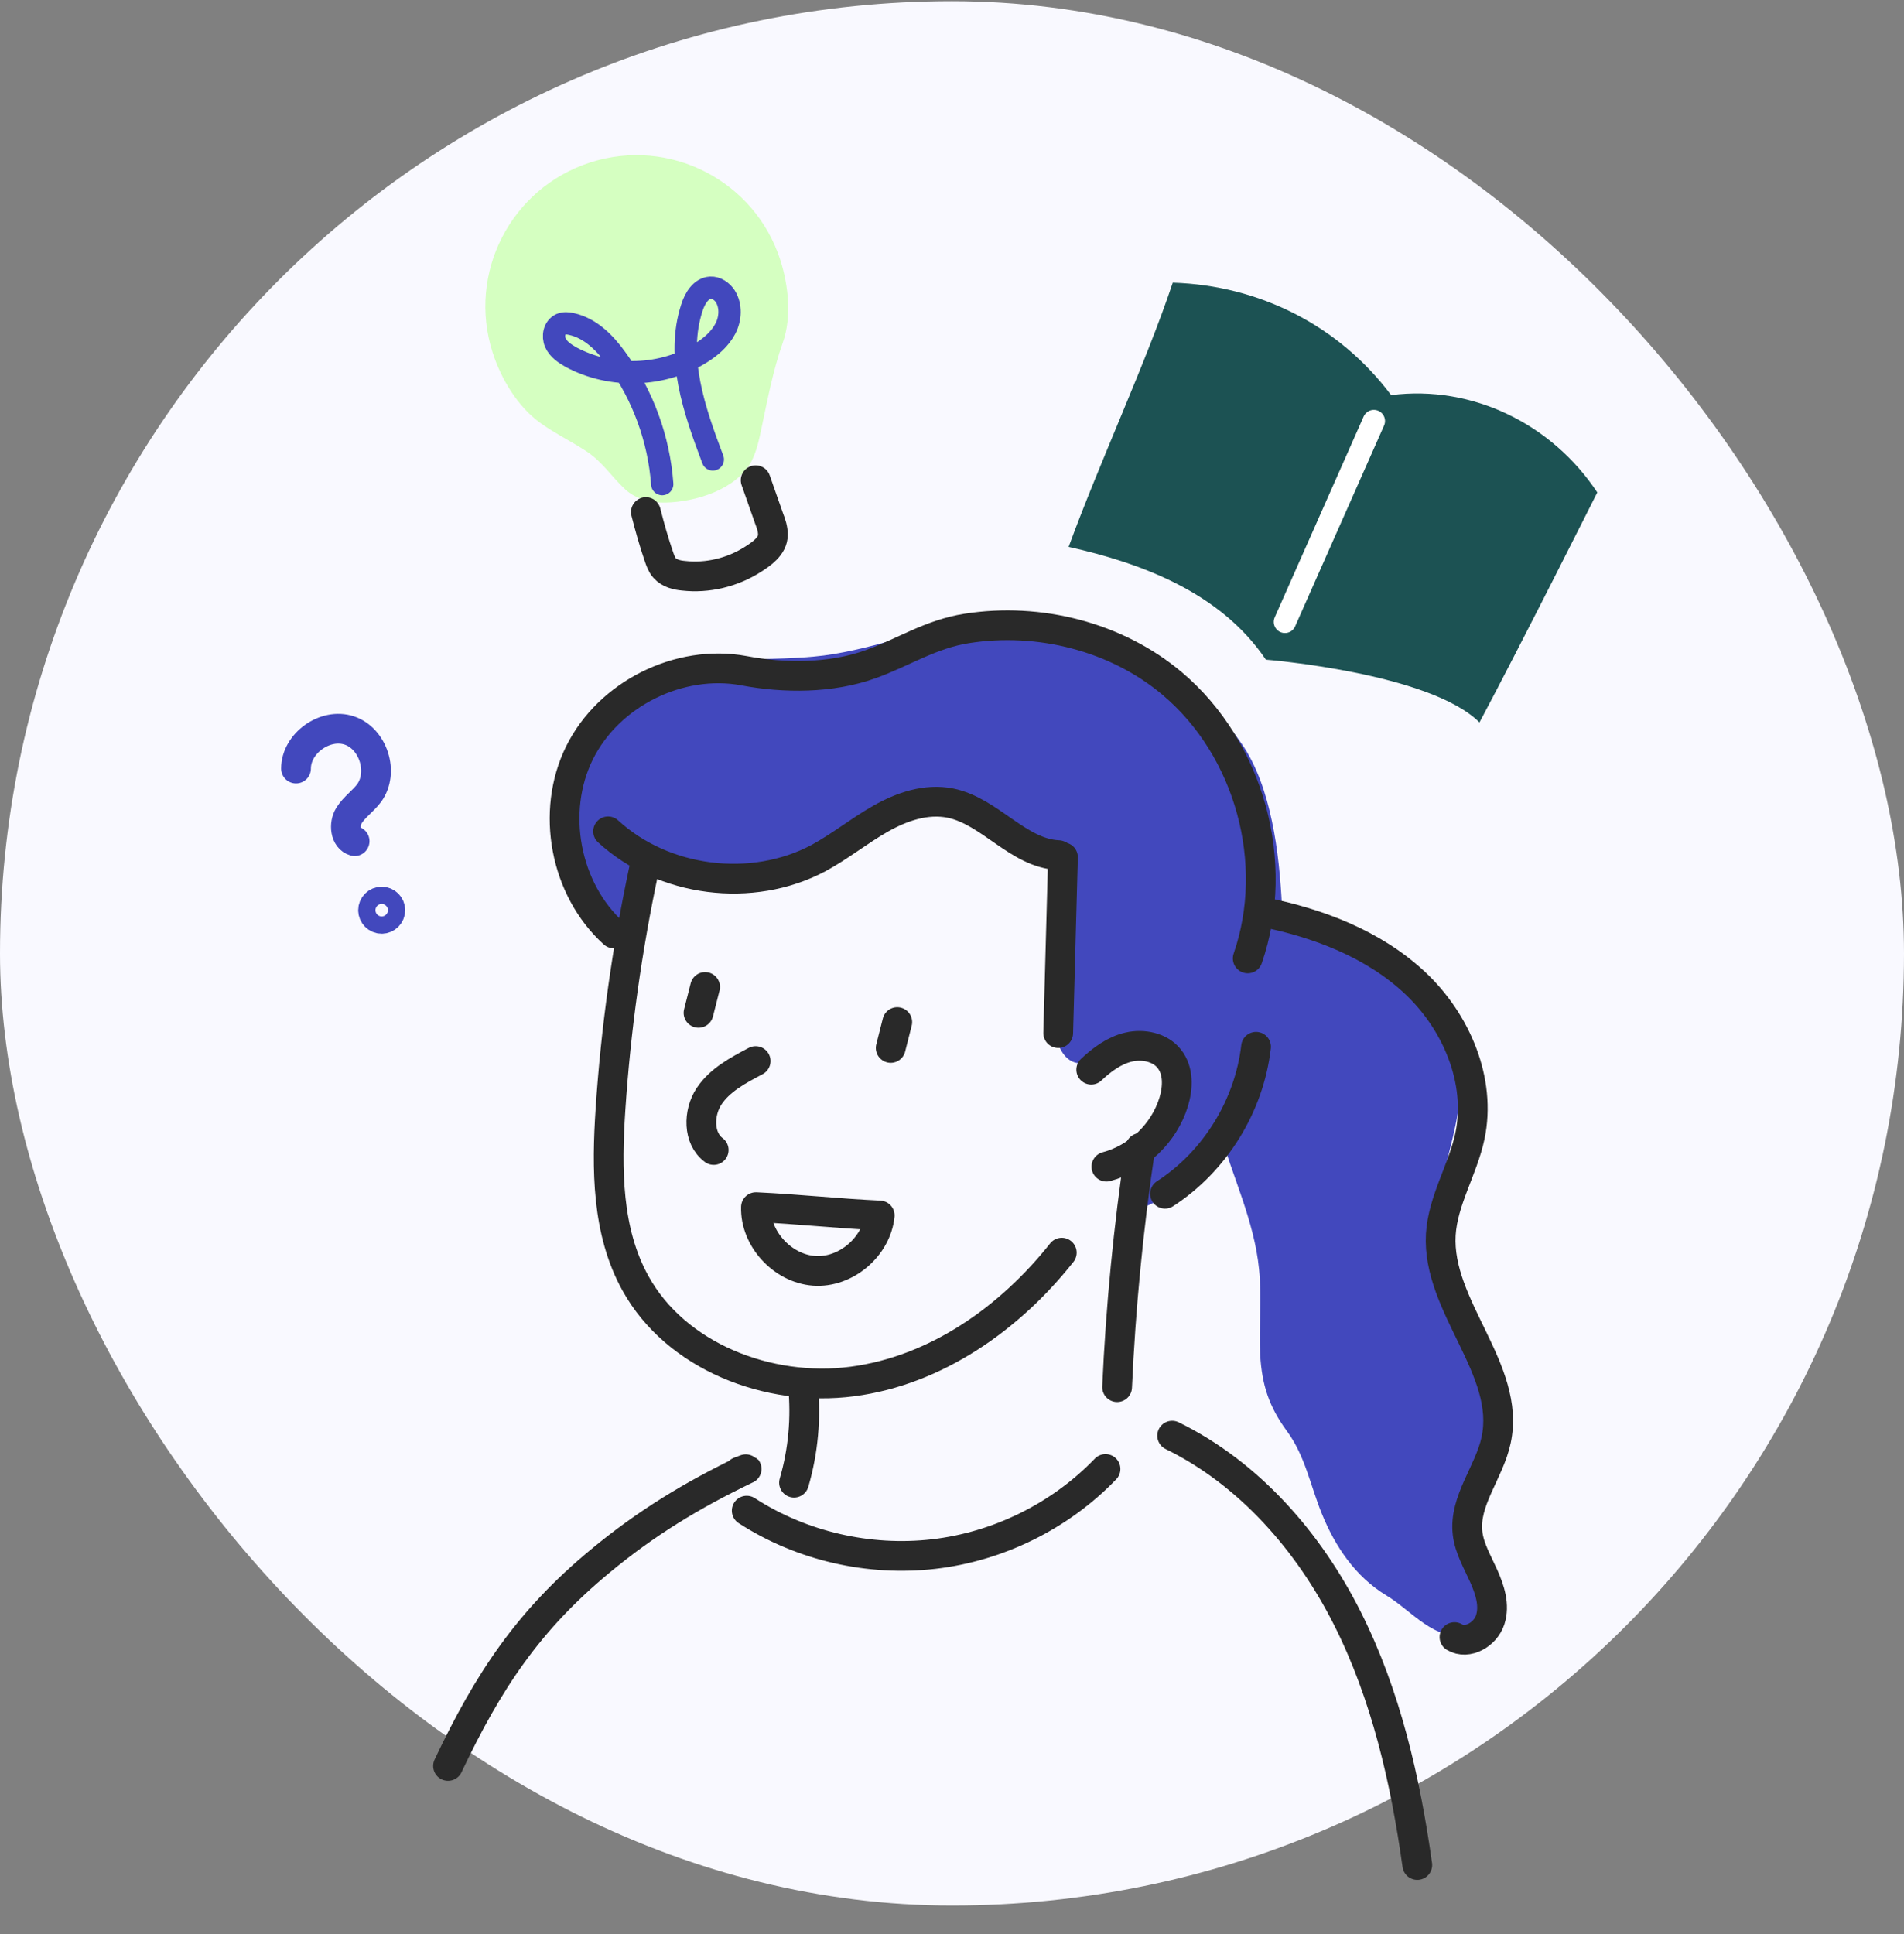 <?xml version="1.0" encoding="utf-8"?>
<svg xmlns="http://www.w3.org/2000/svg" fill="none" height="65" viewBox="0 0 64 65" width="64">
<rect x="0" y="0" width="64" height="65" fill="#808080" stroke="none"/>
<rect fill="#F9F9FF" height="64" rx="32" width="64" y="0.04"/>
<path d="M20.63 31.05C20.12 31 19.61 30.26 19.35 29.61C18.97 28.64 18.88 27.51 19.09 26.49C19.46 24.74 20.77 23.23 22.45 22.61C24.1 22 25.94 22.25 27.69 22.03C29.52 21.79 31.25 21.03 33.08 20.83C36.51 20.45 39.82 22.21 41.74 25C42.74 26.45 43 28.69 43.09 30.43C43.32 34.53 42.44 39.03 38.23 40.66C37.82 39.86 38.49 39.04 38.89 38.38C39.32 37.68 39.55 36.63 39.33 35.82C39.16 35.21 38.53 34.67 37.92 34.84C37.29 35.01 36.87 35.84 36.22 35.73C35.72 35.65 35.5 35.05 35.45 34.55C35.37 33.64 35.56 32.73 35.71 31.82C35.88 30.74 36.24 29.31 35.21 28.59C34.83 28.33 34.4 28.16 34.04 27.89C33.47 27.47 33.07 26.94 32.35 26.76C31.67 26.59 30.93 26.73 30.3 27C28.88 27.61 27.83 28.71 26.3 29.09C24.77 29.47 23.17 29.35 21.75 28.74C21.71 29.25 21.67 29.76 21.49 30.24C21.25 30.86 20.95 31.07 20.64 31.03L20.63 31.05Z" fill="#4248BD"/>
<path d="M21.65 29.2C21.08 31.87 20.7 34.57 20.52 37.29C20.39 39.28 20.39 41.38 21.36 43.13C22.72 45.59 25.83 46.8 28.65 46.43C31.47 46.06 33.95 44.3 35.69 42.1" stroke="#292929" stroke-linecap="round" stroke-linejoin="round"/>
<path d="M36.68 35.95C37.04 35.61 37.46 35.3 37.94 35.19C38.42 35.08 38.99 35.19 39.3 35.58C39.62 35.98 39.6 36.55 39.45 37.04C39.13 38.08 38.25 38.93 37.19 39.21" stroke="#292929" stroke-linecap="round" stroke-linejoin="round"/>
<path d="M35.73 28.81L35.57 34.72" stroke="#292929" stroke-linecap="round" stroke-linejoin="round"/>
<path d="M38.33 38.58C37.93 41.25 37.67 43.93 37.55 46.62" stroke="#292929" stroke-linecap="round" stroke-linejoin="round"/>
<path d="M26.99 46.55C27.1 47.65 27 48.77 26.69 49.83" stroke="#292929" stroke-linecap="round" stroke-linejoin="round"/>
<path d="M24.85 49.46C25.07 49.38 25.14 49.35 25.07 49.38C23.26 50.25 21.71 51.19 20.17 52.47C17.75 54.47 16.4 56.52 15.06 59.35" stroke="#292929" stroke-linecap="round" stroke-linejoin="round"/>
<path d="M39.4 48.25C41.99 49.52 43.99 51.81 45.29 54.39C46.59 56.97 47.24 59.83 47.64 62.68" stroke="#292929" stroke-linecap="round" stroke-linejoin="round"/>
<path d="M25.4 35.66C24.81 35.97 24.19 36.3 23.83 36.85C23.47 37.4 23.46 38.26 23.99 38.65" stroke="#292929" stroke-linecap="round" stroke-linejoin="round"/>
<path d="M30.16 34.35L29.94 35.22" stroke="#292929" stroke-linecap="round" stroke-linejoin="round"/>
<path d="M23.701 33.17L23.48 34.04" stroke="#292929" stroke-linecap="round" stroke-linejoin="round"/>
<path d="M29.57 40.85C29.46 41.91 28.42 42.79 27.36 42.71C26.3 42.63 25.38 41.63 25.41 40.57C26.89 40.64 28.09 40.78 29.57 40.85Z" stroke="#292929" stroke-linecap="round" stroke-linejoin="round"/>
<path d="M20.44 27.94C22.3 29.65 25.27 30.03 27.51 28.84C28.23 28.45 28.87 27.93 29.59 27.52C30.31 27.11 31.13 26.83 31.94 26.99C33.28 27.26 34.22 28.68 35.58 28.74" stroke="#292929" stroke-linecap="round" stroke-linejoin="round"/>
<path d="M46.69 32.53C47.79 33.22 48.72 34.26 49 35.52C49.45 37.59 48.07 39.68 48.31 41.78C48.47 43.27 49.39 44.52 49.96 45.87C50.63 47.46 50.52 48.71 49.82 50.26C49.49 51 49.22 51.89 49.59 52.61C49.78 52.97 50.11 53.26 50.2 53.65C50.33 54.21 49.88 54.79 49.32 54.93C48.24 55.2 47.43 54.11 46.6 53.62C45.56 52.99 44.88 51.98 44.43 50.87C44.04 49.91 43.87 48.93 43.26 48.1C42.65 47.27 42.42 46.54 42.36 45.55C42.31 44.59 42.42 43.62 42.32 42.65C42.16 41.03 41.42 39.53 40.98 37.96C40.54 36.39 40.68 35.11 41.19 33.55C41.52 32.55 41.54 31.18 42.9 31.02C43.43 30.96 44.03 31.35 44.51 31.53C45.26 31.81 46 32.1 46.68 32.52L46.69 32.53Z" fill="#4248BD"/>
<path d="M25.1 50.77C26.94 51.96 29.2 52.48 31.38 52.23C33.56 51.98 35.64 50.95 37.16 49.37" stroke="#292929" stroke-linecap="round" stroke-linejoin="round"/>
<path d="M20.63 31.37C18.99 29.89 18.5 27.28 19.48 25.3C20.46 23.32 22.83 22.14 25 22.54C26.37 22.8 27.94 22.8 29.27 22.32C30.38 21.92 31.28 21.31 32.5 21.12C34.92 20.74 37.53 21.39 39.41 22.98C42 25.17 43.05 29 41.94 32.21" stroke="#292929" stroke-linecap="round" stroke-linejoin="round"/>
<path d="M39.16 40.12C40.84 39.03 41.99 37.17 42.22 35.18" stroke="#292929" stroke-linecap="round" stroke-linejoin="round"/>
<path d="M42.44 30.65C44.31 31.02 46.17 31.73 47.56 33.03C48.95 34.33 49.8 36.32 49.41 38.18C49.17 39.31 48.5 40.34 48.43 41.49C48.29 43.91 50.8 46.03 50.29 48.4C50.06 49.48 49.2 50.44 49.33 51.53C49.39 52.04 49.66 52.49 49.87 52.96C50.08 53.43 50.25 53.95 50.09 54.44C49.93 54.93 49.33 55.28 48.89 55.02" stroke="#292929" stroke-linecap="round" stroke-linejoin="round"/>
<path d="M9.95 25.83C9.95 24.98 10.93 24.28 11.74 24.55C12.55 24.82 12.91 25.96 12.41 26.65C12.21 26.92 11.91 27.12 11.73 27.41C11.55 27.7 11.6 28.18 11.92 28.27" stroke="#4248BD" stroke-linecap="round" stroke-linejoin="round"/>
<path d="M12.83 30.88C12.99 30.88 13.12 30.75 13.12 30.59C13.12 30.43 12.99 30.3 12.83 30.3C12.67 30.3 12.54 30.43 12.54 30.59C12.54 30.75 12.67 30.88 12.83 30.88Z" stroke="#4248BD" stroke-linecap="round" stroke-linejoin="round"/>
<path d="M49.73 24.28C48.06 22.61 42.55 22.17 42.55 22.17C41.02 19.9 38.34 18.92 35.92 18.38C36.99 15.46 38.52 12.2 39.42 9.5C42.33 9.59 45.01 10.94 46.76 13.28C49.49 12.93 52.17 14.25 53.69 16.55C53.69 16.55 51.1 21.71 49.73 24.28Z" fill="#1C5253"/>
<path d="M46.18 14.15L43.19 20.9" stroke="white" stroke-linecap="round" stroke-linejoin="round" stroke-width="0.75"/>
<path d="M26.23 8.74C26.5 9.59 26.62 10.66 26.31 11.52C25.98 12.46 25.8 13.43 25.59 14.42C25.51 14.8 25.43 15.18 25.25 15.52C24.73 16.46 23.38 16.87 22.37 16.89C21.88 16.9 21.38 16.78 21.02 16.45C20.56 16.03 20.27 15.54 19.73 15.18C19.22 14.84 18.67 14.58 18.17 14.22C17.4 13.67 16.84 12.73 16.56 11.85C15.7 9.18 17.17 6.32 19.84 5.46C22.51 4.6 25.37 6.07 26.23 8.74Z" fill="#D5FFC1"/>
<path d="M22.26 16.27C22.15 14.761 21.61 13.28 20.72 12.06C20.34 11.53 19.85 11.03 19.21 10.89C19.09 10.861 18.96 10.851 18.85 10.9C18.63 11.001 18.57 11.3 18.67 11.521C18.77 11.741 18.98 11.88 19.19 12.001C20.54 12.73 22.29 12.671 23.58 11.851C23.9 11.65 24.2 11.39 24.38 11.05C24.56 10.71 24.58 10.28 24.38 9.96C24.27 9.79 24.08 9.66 23.88 9.67C23.56 9.69 23.36 10.021 23.26 10.331C22.71 12.001 23.34 13.8 23.96 15.441" stroke="#4248BD" stroke-linecap="round" stroke-linejoin="round" stroke-width="0.75"/>
<path d="M21.71 17.21C21.84 17.72 21.98 18.22 22.15 18.71C22.2 18.85 22.24 18.98 22.34 19.09C22.5 19.27 22.75 19.33 22.98 19.35C23.78 19.44 24.61 19.24 25.29 18.81C25.59 18.62 25.98 18.36 25.98 17.97C25.98 17.78 25.92 17.6 25.85 17.42C25.7 16.99 25.55 16.57 25.4 16.14" stroke="#292929" stroke-linecap="round" stroke-linejoin="round"/>
</svg>